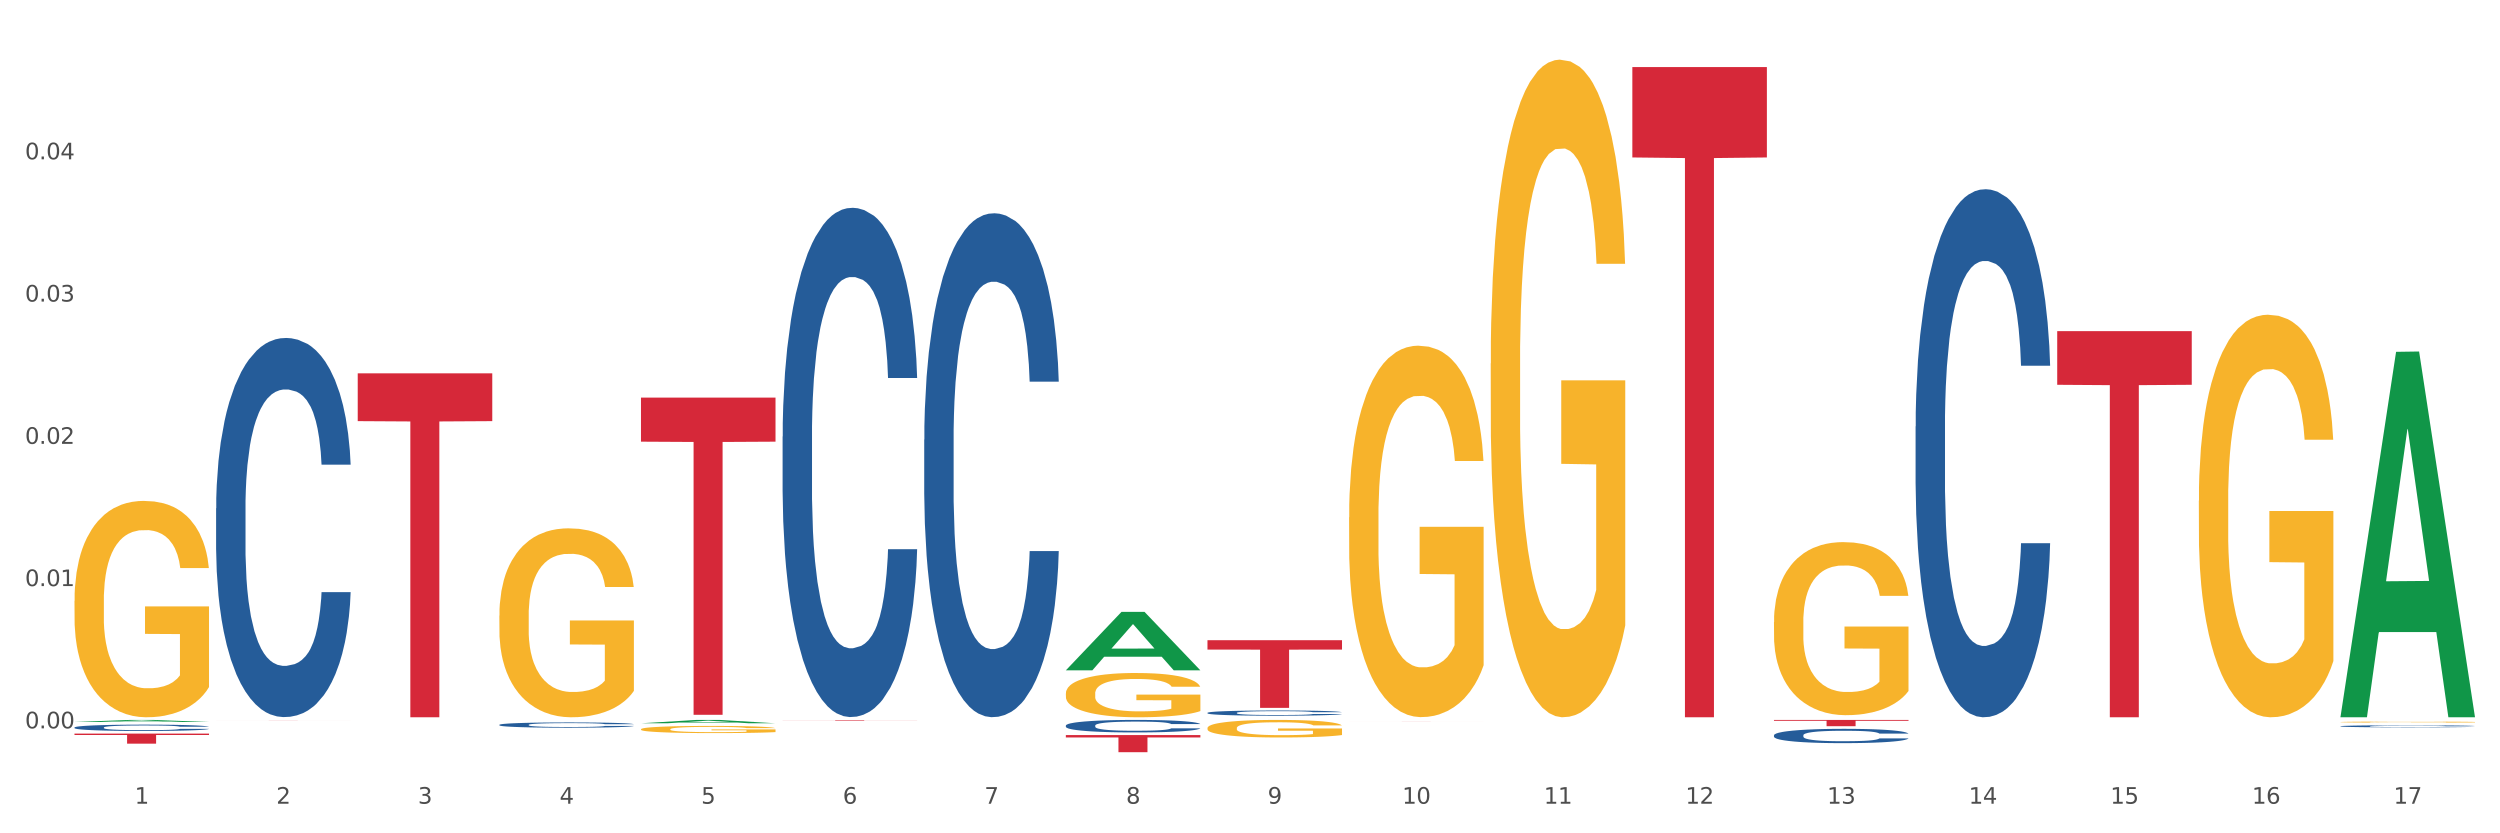 <?xml version="1.0" encoding="utf-8" standalone="no"?>
<!DOCTYPE svg PUBLIC "-//W3C//DTD SVG 1.1//EN"
  "http://www.w3.org/Graphics/SVG/1.1/DTD/svg11.dtd">
<svg xmlns:xlink="http://www.w3.org/1999/xlink" width="1080pt" height="360pt" viewBox="0 0 1080 360" xmlns="http://www.w3.org/2000/svg" version="1.1">
 <rect x="0" y="0" width="1080" height="360" fill="#333333" stroke="none"/>
 <defs>
  <style type="text/css">*{stroke-linejoin: round; stroke-linecap: butt}</style>
 </defs>
 <g id="figure_1">
  <g id="patch_1">
   <path d="M 0 360 
L 1080 360 
L 1080 0 
L 0 0 
z
" style="fill: #ffffff; stroke: #ffffff; stroke-linejoin: miter"/>
  </g>
  <g id="axes_1">
   <g id="matplotlib.axis_1">
    <g id="xtick_1">
     <g id="text_1">
      <!-- 1 -->
      <g style="fill: #4d4d4d" transform="translate(58.182 347.204) scale(0.096 -0.096)">
       <defs>
        <path id="DejaVuSans-31" d="M 794 531 
L 1825 531 
L 1825 4091 
L 703 3866 
L 703 4441 
L 1819 4666 
L 2450 4666 
L 2450 531 
L 3481 531 
L 3481 0 
L 794 0 
L 794 531 
z
" transform="scale(0.016)"/>
       </defs>
       <use xlink:href="#DejaVuSans-31"/>
      </g>
     </g>
    </g>
    <g id="xtick_2">
     <g id="text_2">
      <!-- 2 -->
      <g style="fill: #4d4d4d" transform="translate(119.364 347.204) scale(0.096 -0.096)">
       <defs>
        <path id="DejaVuSans-32" d="M 1228 531 
L 3431 531 
L 3431 0 
L 469 0 
L 469 531 
Q 828 903 1448 1529 
Q 2069 2156 2228 2338 
Q 2531 2678 2651 2914 
Q 2772 3150 2772 3378 
Q 2772 3750 2511 3984 
Q 2250 4219 1831 4219 
Q 1534 4219 1204 4116 
Q 875 4013 500 3803 
L 500 4441 
Q 881 4594 1212 4672 
Q 1544 4750 1819 4750 
Q 2544 4750 2975 4387 
Q 3406 4025 3406 3419 
Q 3406 3131 3298 2873 
Q 3191 2616 2906 2266 
Q 2828 2175 2409 1742 
Q 1991 1309 1228 531 
z
" transform="scale(0.016)"/>
       </defs>
       <use xlink:href="#DejaVuSans-32"/>
      </g>
     </g>
    </g>
    <g id="xtick_3">
     <g id="text_3">
      <!-- 3 -->
      <g style="fill: #4d4d4d" transform="translate(180.545 347.204) scale(0.096 -0.096)">
       <defs>
        <path id="DejaVuSans-33" d="M 2597 2516 
Q 3050 2419 3304 2112 
Q 3559 1806 3559 1356 
Q 3559 666 3084 287 
Q 2609 -91 1734 -91 
Q 1441 -91 1130 -33 
Q 819 25 488 141 
L 488 750 
Q 750 597 1062 519 
Q 1375 441 1716 441 
Q 2309 441 2620 675 
Q 2931 909 2931 1356 
Q 2931 1769 2642 2001 
Q 2353 2234 1838 2234 
L 1294 2234 
L 1294 2753 
L 1863 2753 
Q 2328 2753 2575 2939 
Q 2822 3125 2822 3475 
Q 2822 3834 2567 4026 
Q 2313 4219 1838 4219 
Q 1578 4219 1281 4162 
Q 984 4106 628 3988 
L 628 4550 
Q 988 4650 1302 4700 
Q 1616 4750 1894 4750 
Q 2613 4750 3031 4423 
Q 3450 4097 3450 3541 
Q 3450 3153 3228 2886 
Q 3006 2619 2597 2516 
z
" transform="scale(0.016)"/>
       </defs>
       <use xlink:href="#DejaVuSans-33"/>
      </g>
     </g>
    </g>
    <g id="xtick_4">
     <g id="text_4">
      <!-- 4 -->
      <g style="fill: #4d4d4d" transform="translate(241.726 347.204) scale(0.096 -0.096)">
       <defs>
        <path id="DejaVuSans-34" d="M 2419 4116 
L 825 1625 
L 2419 1625 
L 2419 4116 
z
M 2253 4666 
L 3047 4666 
L 3047 1625 
L 3713 1625 
L 3713 1100 
L 3047 1100 
L 3047 0 
L 2419 0 
L 2419 1100 
L 313 1100 
L 313 1709 
L 2253 4666 
z
" transform="scale(0.016)"/>
       </defs>
       <use xlink:href="#DejaVuSans-34"/>
      </g>
     </g>
    </g>
    <g id="xtick_5">
     <g id="text_5">
      <!-- 5 -->
      <g style="fill: #4d4d4d" transform="translate(302.908 347.204) scale(0.096 -0.096)">
       <defs>
        <path id="DejaVuSans-35" d="M 691 4666 
L 3169 4666 
L 3169 4134 
L 1269 4134 
L 1269 2991 
Q 1406 3038 1543 3061 
Q 1681 3084 1819 3084 
Q 2600 3084 3056 2656 
Q 3513 2228 3513 1497 
Q 3513 744 3044 326 
Q 2575 -91 1722 -91 
Q 1428 -91 1123 -41 
Q 819 9 494 109 
L 494 744 
Q 775 591 1075 516 
Q 1375 441 1709 441 
Q 2250 441 2565 725 
Q 2881 1009 2881 1497 
Q 2881 1984 2565 2268 
Q 2250 2553 1709 2553 
Q 1456 2553 1204 2497 
Q 953 2441 691 2322 
L 691 4666 
z
" transform="scale(0.016)"/>
       </defs>
       <use xlink:href="#DejaVuSans-35"/>
      </g>
     </g>
    </g>
    <g id="xtick_6">
     <g id="text_6">
      <!-- 6 -->
      <g style="fill: #4d4d4d" transform="translate(364.089 347.204) scale(0.096 -0.096)">
       <defs>
        <path id="DejaVuSans-36" d="M 2113 2584 
Q 1688 2584 1439 2293 
Q 1191 2003 1191 1497 
Q 1191 994 1439 701 
Q 1688 409 2113 409 
Q 2538 409 2786 701 
Q 3034 994 3034 1497 
Q 3034 2003 2786 2293 
Q 2538 2584 2113 2584 
z
M 3366 4563 
L 3366 3988 
Q 3128 4100 2886 4159 
Q 2644 4219 2406 4219 
Q 1781 4219 1451 3797 
Q 1122 3375 1075 2522 
Q 1259 2794 1537 2939 
Q 1816 3084 2150 3084 
Q 2853 3084 3261 2657 
Q 3669 2231 3669 1497 
Q 3669 778 3244 343 
Q 2819 -91 2113 -91 
Q 1303 -91 875 529 
Q 447 1150 447 2328 
Q 447 3434 972 4092 
Q 1497 4750 2381 4750 
Q 2619 4750 2861 4703 
Q 3103 4656 3366 4563 
z
" transform="scale(0.016)"/>
       </defs>
       <use xlink:href="#DejaVuSans-36"/>
      </g>
     </g>
    </g>
    <g id="xtick_7">
     <g id="text_7">
      <!-- 7 -->
      <g style="fill: #4d4d4d" transform="translate(425.271 347.204) scale(0.096 -0.096)">
       <defs>
        <path id="DejaVuSans-37" d="M 525 4666 
L 3525 4666 
L 3525 4397 
L 1831 0 
L 1172 0 
L 2766 4134 
L 525 4134 
L 525 4666 
z
" transform="scale(0.016)"/>
       </defs>
       <use xlink:href="#DejaVuSans-37"/>
      </g>
     </g>
    </g>
    <g id="xtick_8">
     <g id="text_8">
      <!-- 8 -->
      <g style="fill: #4d4d4d" transform="translate(486.452 347.204) scale(0.096 -0.096)">
       <defs>
        <path id="DejaVuSans-38" d="M 2034 2216 
Q 1584 2216 1326 1975 
Q 1069 1734 1069 1313 
Q 1069 891 1326 650 
Q 1584 409 2034 409 
Q 2484 409 2743 651 
Q 3003 894 3003 1313 
Q 3003 1734 2745 1975 
Q 2488 2216 2034 2216 
z
M 1403 2484 
Q 997 2584 770 2862 
Q 544 3141 544 3541 
Q 544 4100 942 4425 
Q 1341 4750 2034 4750 
Q 2731 4750 3128 4425 
Q 3525 4100 3525 3541 
Q 3525 3141 3298 2862 
Q 3072 2584 2669 2484 
Q 3125 2378 3379 2068 
Q 3634 1759 3634 1313 
Q 3634 634 3220 271 
Q 2806 -91 2034 -91 
Q 1263 -91 848 271 
Q 434 634 434 1313 
Q 434 1759 690 2068 
Q 947 2378 1403 2484 
z
M 1172 3481 
Q 1172 3119 1398 2916 
Q 1625 2713 2034 2713 
Q 2441 2713 2670 2916 
Q 2900 3119 2900 3481 
Q 2900 3844 2670 4047 
Q 2441 4250 2034 4250 
Q 1625 4250 1398 4047 
Q 1172 3844 1172 3481 
z
" transform="scale(0.016)"/>
       </defs>
       <use xlink:href="#DejaVuSans-38"/>
      </g>
     </g>
    </g>
    <g id="xtick_9">
     <g id="text_9">
      <!-- 9 -->
      <g style="fill: #4d4d4d" transform="translate(547.634 347.204) scale(0.096 -0.096)">
       <defs>
        <path id="DejaVuSans-39" d="M 703 97 
L 703 672 
Q 941 559 1184 500 
Q 1428 441 1663 441 
Q 2288 441 2617 861 
Q 2947 1281 2994 2138 
Q 2813 1869 2534 1725 
Q 2256 1581 1919 1581 
Q 1219 1581 811 2004 
Q 403 2428 403 3163 
Q 403 3881 828 4315 
Q 1253 4750 1959 4750 
Q 2769 4750 3195 4129 
Q 3622 3509 3622 2328 
Q 3622 1225 3098 567 
Q 2575 -91 1691 -91 
Q 1453 -91 1209 -44 
Q 966 3 703 97 
z
M 1959 2075 
Q 2384 2075 2632 2365 
Q 2881 2656 2881 3163 
Q 2881 3666 2632 3958 
Q 2384 4250 1959 4250 
Q 1534 4250 1286 3958 
Q 1038 3666 1038 3163 
Q 1038 2656 1286 2365 
Q 1534 2075 1959 2075 
z
" transform="scale(0.016)"/>
       </defs>
       <use xlink:href="#DejaVuSans-39"/>
      </g>
     </g>
    </g>
    <g id="xtick_10">
     <g id="text_10">
      <!-- 10 -->
      <g style="fill: #4d4d4d" transform="translate(605.761 347.204) scale(0.096 -0.096)">
       <defs>
        <path id="DejaVuSans-30" d="M 2034 4250 
Q 1547 4250 1301 3770 
Q 1056 3291 1056 2328 
Q 1056 1369 1301 889 
Q 1547 409 2034 409 
Q 2525 409 2770 889 
Q 3016 1369 3016 2328 
Q 3016 3291 2770 3770 
Q 2525 4250 2034 4250 
z
M 2034 4750 
Q 2819 4750 3233 4129 
Q 3647 3509 3647 2328 
Q 3647 1150 3233 529 
Q 2819 -91 2034 -91 
Q 1250 -91 836 529 
Q 422 1150 422 2328 
Q 422 3509 836 4129 
Q 1250 4750 2034 4750 
z
" transform="scale(0.016)"/>
       </defs>
       <use xlink:href="#DejaVuSans-31"/>
       <use xlink:href="#DejaVuSans-30" transform="translate(63.623 0)"/>
      </g>
     </g>
    </g>
    <g id="xtick_11">
     <g id="text_11">
      <!-- 11 -->
      <g style="fill: #4d4d4d" transform="translate(666.942 347.204) scale(0.096 -0.096)">
       <use xlink:href="#DejaVuSans-31"/>
       <use xlink:href="#DejaVuSans-31" transform="translate(63.623 0)"/>
      </g>
     </g>
    </g>
    <g id="xtick_12">
     <g id="text_12">
      <!-- 12 -->
      <g style="fill: #4d4d4d" transform="translate(728.124 347.204) scale(0.096 -0.096)">
       <use xlink:href="#DejaVuSans-31"/>
       <use xlink:href="#DejaVuSans-32" transform="translate(63.623 0)"/>
      </g>
     </g>
    </g>
    <g id="xtick_13">
     <g id="text_13">
      <!-- 13 -->
      <g style="fill: #4d4d4d" transform="translate(789.305 347.204) scale(0.096 -0.096)">
       <use xlink:href="#DejaVuSans-31"/>
       <use xlink:href="#DejaVuSans-33" transform="translate(63.623 0)"/>
      </g>
     </g>
    </g>
    <g id="xtick_14">
     <g id="text_14">
      <!-- 14 -->
      <g style="fill: #4d4d4d" transform="translate(850.487 347.204) scale(0.096 -0.096)">
       <use xlink:href="#DejaVuSans-31"/>
       <use xlink:href="#DejaVuSans-34" transform="translate(63.623 0)"/>
      </g>
     </g>
    </g>
    <g id="xtick_15">
     <g id="text_15">
      <!-- 15 -->
      <g style="fill: #4d4d4d" transform="translate(911.668 347.204) scale(0.096 -0.096)">
       <use xlink:href="#DejaVuSans-31"/>
       <use xlink:href="#DejaVuSans-35" transform="translate(63.623 0)"/>
      </g>
     </g>
    </g>
    <g id="xtick_16">
     <g id="text_16">
      <!-- 16 -->
      <g style="fill: #4d4d4d" transform="translate(972.849 347.204) scale(0.096 -0.096)">
       <use xlink:href="#DejaVuSans-31"/>
       <use xlink:href="#DejaVuSans-36" transform="translate(63.623 0)"/>
      </g>
     </g>
    </g>
    <g id="xtick_17">
     <g id="text_17">
      <!-- 17 -->
      <g style="fill: #4d4d4d" transform="translate(1034.031 347.204) scale(0.096 -0.096)">
       <use xlink:href="#DejaVuSans-31"/>
       <use xlink:href="#DejaVuSans-37" transform="translate(63.623 0)"/>
      </g>
     </g>
    </g>
    <g id="xtick_18"/>
    <g id="xtick_19"/>
    <g id="xtick_20"/>
    <g id="xtick_21"/>
    <g id="xtick_22"/>
    <g id="xtick_23"/>
    <g id="xtick_24"/>
    <g id="xtick_25"/>
    <g id="xtick_26"/>
    <g id="xtick_27"/>
    <g id="xtick_28"/>
    <g id="xtick_29"/>
    <g id="xtick_30"/>
    <g id="xtick_31"/>
    <g id="xtick_32"/>
    <g id="xtick_33"/>
   </g>
   <g id="matplotlib.axis_2">
    <g id="ytick_1">
     <g id="text_18">
      <!-- 0.00 -->
      <g style="fill: #4d4d4d" transform="translate(10.8 314.651) scale(0.096 -0.096)">
       <defs>
        <path id="DejaVuSans-2e" d="M 684 794 
L 1344 794 
L 1344 0 
L 684 0 
L 684 794 
z
" transform="scale(0.016)"/>
       </defs>
       <use xlink:href="#DejaVuSans-30"/>
       <use xlink:href="#DejaVuSans-2e" transform="translate(63.623 0)"/>
       <use xlink:href="#DejaVuSans-30" transform="translate(95.41 0)"/>
       <use xlink:href="#DejaVuSans-30" transform="translate(159.033 0)"/>
      </g>
     </g>
    </g>
    <g id="ytick_2">
     <g id="text_19">
      <!-- 0.01 -->
      <g style="fill: #4d4d4d" transform="translate(10.8 253.195) scale(0.096 -0.096)">
       <use xlink:href="#DejaVuSans-30"/>
       <use xlink:href="#DejaVuSans-2e" transform="translate(63.623 0)"/>
       <use xlink:href="#DejaVuSans-30" transform="translate(95.41 0)"/>
       <use xlink:href="#DejaVuSans-31" transform="translate(159.033 0)"/>
      </g>
     </g>
    </g>
    <g id="ytick_3">
     <g id="text_20">
      <!-- 0.02 -->
      <g style="fill: #4d4d4d" transform="translate(10.8 191.739) scale(0.096 -0.096)">
       <use xlink:href="#DejaVuSans-30"/>
       <use xlink:href="#DejaVuSans-2e" transform="translate(63.623 0)"/>
       <use xlink:href="#DejaVuSans-30" transform="translate(95.41 0)"/>
       <use xlink:href="#DejaVuSans-32" transform="translate(159.033 0)"/>
      </g>
     </g>
    </g>
    <g id="ytick_4">
     <g id="text_21">
      <!-- 0.03 -->
      <g style="fill: #4d4d4d" transform="translate(10.8 130.282) scale(0.096 -0.096)">
       <use xlink:href="#DejaVuSans-30"/>
       <use xlink:href="#DejaVuSans-2e" transform="translate(63.623 0)"/>
       <use xlink:href="#DejaVuSans-30" transform="translate(95.41 0)"/>
       <use xlink:href="#DejaVuSans-33" transform="translate(159.033 0)"/>
      </g>
     </g>
    </g>
    <g id="ytick_5">
     <g id="text_22">
      <!-- 0.04 -->
      <g style="fill: #4d4d4d" transform="translate(10.8 68.826) scale(0.096 -0.096)">
       <use xlink:href="#DejaVuSans-30"/>
       <use xlink:href="#DejaVuSans-2e" transform="translate(63.623 0)"/>
       <use xlink:href="#DejaVuSans-30" transform="translate(95.41 0)"/>
       <use xlink:href="#DejaVuSans-34" transform="translate(159.033 0)"/>
      </g>
     </g>
    </g>
    <g id="ytick_6"/>
    <g id="ytick_7"/>
    <g id="ytick_8"/>
    <g id="ytick_9"/>
    <g id="ytick_10"/>
   </g>
   <g id="PolyCollection_1">
    <path d="M 32.175 311.896 
L 32.235 311.895 
L 56.203 311.005 
L 66.15 311.004 
L 90.297 311.897 
L 78.793 311.897 
L 73.58 311.689 
L 48.833 311.689 
L 48.653 311.693 
L 43.62 311.897 
L 32.175 311.897 
L 32.175 311.896 
L 51.949 311.565 
L 70.464 311.564 
L 61.296 311.194 
L 61.176 311.193 
L 61.056 311.195 
L 51.889 311.564 
L 51.949 311.565 
L 32.175 311.896 
z
" clip-path="url(#p999f0df101)" style="fill: #109648"/>
    <path d="M 399.263 189.944 
L 399.332 189.745 
L 399.332 184.178 
L 399.538 176.624 
L 400.294 162.707 
L 401.256 152.17 
L 402.905 139.844 
L 403.798 134.675 
L 404.966 128.91 
L 407.37 119.566 
L 410.118 111.613 
L 412.042 107.239 
L 413.485 104.456 
L 416.714 99.486 
L 418.569 97.299 
L 420.493 95.51 
L 422.141 94.317 
L 424.89 92.925 
L 427.088 92.329 
L 429.63 92.13 
L 431.76 92.329 
L 434.577 93.124 
L 438.699 95.51 
L 440.279 96.901 
L 442.409 99.287 
L 444.607 102.468 
L 446.393 105.649 
L 448.455 110.222 
L 450.584 116.186 
L 452.645 123.741 
L 454.088 130.699 
L 455.256 138.055 
L 456.287 147.001 
L 457.042 156.743 
L 457.386 164.894 
L 444.813 164.894 
L 444.47 157.538 
L 443.783 149.586 
L 443.096 144.218 
L 442.34 139.844 
L 441.172 134.874 
L 440.142 131.693 
L 438.424 127.916 
L 436.844 125.53 
L 435.538 124.138 
L 433.958 122.945 
L 430.592 121.752 
L 428.187 121.752 
L 426.676 122.15 
L 424.821 123.144 
L 423.241 124.536 
L 421.386 126.921 
L 419.943 129.506 
L 418.5 132.886 
L 417.676 135.271 
L 416.439 139.645 
L 415.615 143.224 
L 414.515 149.387 
L 413.897 153.761 
L 412.798 165.093 
L 412.317 173.443 
L 412.111 179.208 
L 411.973 185.57 
L 411.973 216.584 
L 412.386 230.501 
L 412.729 236.465 
L 413.279 243.225 
L 414.309 251.972 
L 415.821 260.521 
L 417.401 266.684 
L 418.706 270.462 
L 419.943 273.245 
L 421.18 275.432 
L 422.691 277.42 
L 423.928 278.613 
L 425.783 279.806 
L 427.981 280.402 
L 429.699 280.402 
L 433.203 279.408 
L 434.783 278.414 
L 436.294 277.022 
L 437.943 274.835 
L 439.248 272.45 
L 440.004 270.66 
L 441.241 266.883 
L 442.203 262.907 
L 443.027 258.334 
L 443.577 254.358 
L 444.195 248.394 
L 444.676 241.634 
L 444.813 238.056 
L 457.386 238.056 
L 457.111 245.213 
L 456.63 252.171 
L 455.668 261.515 
L 454.913 266.883 
L 453.745 273.444 
L 452.508 279.01 
L 450.79 285.173 
L 449.21 289.746 
L 447.561 293.722 
L 445.775 297.301 
L 442.546 302.271 
L 441.378 303.663 
L 438.905 306.048 
L 436.981 307.44 
L 434.164 308.832 
L 431.279 309.627 
L 428.256 309.826 
L 425.577 309.428 
L 422.622 308.235 
L 420.767 307.042 
L 418.706 305.253 
L 416.302 302.47 
L 414.035 299.09 
L 411.905 295.114 
L 409.912 290.541 
L 408.057 285.372 
L 405.653 276.824 
L 403.867 268.474 
L 402.561 260.72 
L 401.668 254.159 
L 400.775 245.809 
L 400.294 240.044 
L 399.538 226.127 
L 399.263 213.205 
L 399.263 189.944 
z
" clip-path="url(#p999f0df101)" style="fill: #255c99"/>
    <path d="M 338.082 188.623 
L 338.151 188.422 
L 338.151 182.797 
L 338.357 175.162 
L 339.113 161.098 
L 340.074 150.449 
L 341.723 137.992 
L 342.616 132.768 
L 343.784 126.942 
L 346.189 117.499 
L 348.937 109.462 
L 350.861 105.042 
L 352.304 102.229 
L 355.533 97.206 
L 357.387 94.996 
L 359.311 93.188 
L 360.96 91.982 
L 363.708 90.576 
L 365.907 89.973 
L 368.449 89.772 
L 370.578 89.973 
L 373.395 90.777 
L 377.517 93.188 
L 379.097 94.594 
L 381.227 97.005 
L 383.426 100.22 
L 385.212 103.434 
L 387.273 108.056 
L 389.403 114.083 
L 391.464 121.718 
L 392.907 128.75 
L 394.075 136.184 
L 395.105 145.225 
L 395.861 155.07 
L 396.204 163.308 
L 383.632 163.308 
L 383.288 155.874 
L 382.601 147.837 
L 381.914 142.412 
L 381.159 137.992 
L 379.991 132.969 
L 378.96 129.755 
L 377.243 125.937 
L 375.662 123.526 
L 374.357 122.12 
L 372.777 120.914 
L 369.41 119.709 
L 367.006 119.709 
L 365.494 120.111 
L 363.639 121.115 
L 362.059 122.522 
L 360.204 124.933 
L 358.762 127.544 
L 357.319 130.96 
L 356.494 133.371 
L 355.258 137.791 
L 354.433 141.408 
L 353.334 147.636 
L 352.716 152.056 
L 351.616 163.509 
L 351.136 171.947 
L 350.929 177.774 
L 350.792 184.203 
L 350.792 215.546 
L 351.204 229.61 
L 351.548 235.638 
L 352.097 242.469 
L 353.128 251.309 
L 354.639 259.949 
L 356.22 266.177 
L 357.525 269.994 
L 358.762 272.807 
L 359.998 275.017 
L 361.51 277.026 
L 362.746 278.232 
L 364.601 279.437 
L 366.8 280.04 
L 368.517 280.04 
L 372.021 279.036 
L 373.601 278.031 
L 375.113 276.625 
L 376.762 274.415 
L 378.067 272.004 
L 378.823 270.195 
L 380.059 266.378 
L 381.021 262.36 
L 381.846 257.738 
L 382.395 253.72 
L 383.014 247.693 
L 383.494 240.861 
L 383.632 237.245 
L 396.204 237.245 
L 395.93 244.478 
L 395.449 251.51 
L 394.487 260.953 
L 393.731 266.378 
L 392.563 273.008 
L 391.327 278.634 
L 389.609 284.862 
L 388.029 289.483 
L 386.38 293.502 
L 384.594 297.118 
L 381.365 302.141 
L 380.197 303.547 
L 377.723 305.958 
L 375.8 307.365 
L 372.983 308.771 
L 370.097 309.575 
L 367.075 309.776 
L 364.395 309.374 
L 361.441 308.169 
L 359.586 306.963 
L 357.525 305.155 
L 355.12 302.342 
L 352.853 298.926 
L 350.723 294.908 
L 348.731 290.287 
L 346.876 285.063 
L 344.471 276.424 
L 342.685 267.985 
L 341.38 260.149 
L 340.487 253.519 
L 339.594 245.081 
L 339.113 239.254 
L 338.357 225.19 
L 338.082 212.13 
L 338.082 188.623 
z
" clip-path="url(#p999f0df101)" style="fill: #255c99"/>
    <path d="M 215.719 313.113 
L 215.788 313.111 
L 215.788 313.053 
L 215.994 312.974 
L 216.75 312.828 
L 217.712 312.718 
L 219.36 312.589 
L 220.254 312.535 
L 221.422 312.474 
L 223.826 312.376 
L 226.574 312.293 
L 228.498 312.247 
L 229.941 312.218 
L 233.17 312.166 
L 235.025 312.143 
L 236.948 312.125 
L 238.597 312.112 
L 241.345 312.097 
L 243.544 312.091 
L 246.086 312.089 
L 248.216 312.091 
L 251.032 312.1 
L 255.155 312.125 
L 256.735 312.139 
L 258.864 312.164 
L 261.063 312.197 
L 262.849 312.231 
L 264.91 312.279 
L 267.04 312.341 
L 269.101 312.42 
L 270.544 312.493 
L 271.712 312.57 
L 272.742 312.664 
L 273.498 312.766 
L 273.842 312.851 
L 261.269 312.851 
L 260.926 312.774 
L 260.238 312.691 
L 259.551 312.634 
L 258.796 312.589 
L 257.628 312.537 
L 256.597 312.503 
L 254.88 312.464 
L 253.3 312.439 
L 251.994 312.424 
L 250.414 312.412 
L 247.048 312.399 
L 244.643 312.399 
L 243.132 312.403 
L 241.277 312.414 
L 239.696 312.428 
L 237.841 312.453 
L 236.399 312.48 
L 234.956 312.516 
L 234.132 312.541 
L 232.895 312.587 
L 232.07 312.624 
L 230.971 312.689 
L 230.353 312.734 
L 229.254 312.853 
L 228.773 312.94 
L 228.567 313.001 
L 228.429 313.067 
L 228.429 313.392 
L 228.841 313.538 
L 229.185 313.6 
L 229.735 313.671 
L 230.765 313.762 
L 232.277 313.852 
L 233.857 313.916 
L 235.162 313.956 
L 236.399 313.985 
L 237.635 314.008 
L 239.147 314.029 
L 240.383 314.041 
L 242.238 314.054 
L 244.437 314.06 
L 246.154 314.06 
L 249.658 314.05 
L 251.238 314.039 
L 252.75 314.025 
L 254.399 314.002 
L 255.704 313.977 
L 256.46 313.958 
L 257.696 313.918 
L 258.658 313.877 
L 259.483 313.829 
L 260.032 313.787 
L 260.651 313.725 
L 261.132 313.654 
L 261.269 313.617 
L 273.842 313.617 
L 273.567 313.692 
L 273.086 313.764 
L 272.124 313.862 
L 271.368 313.918 
L 270.2 313.987 
L 268.964 314.045 
L 267.246 314.11 
L 265.666 314.158 
L 264.017 314.199 
L 262.231 314.237 
L 259.002 314.289 
L 257.834 314.303 
L 255.361 314.328 
L 253.437 314.343 
L 250.62 314.358 
L 247.735 314.366 
L 244.712 314.368 
L 242.032 314.364 
L 239.078 314.351 
L 237.223 314.339 
L 235.162 314.32 
L 232.757 314.291 
L 230.49 314.256 
L 228.361 314.214 
L 226.368 314.166 
L 224.513 314.112 
L 222.109 314.023 
L 220.322 313.935 
L 219.017 313.854 
L 218.124 313.785 
L 217.231 313.698 
L 216.75 313.638 
L 215.994 313.492 
L 215.719 313.357 
L 215.719 313.113 
z
" clip-path="url(#p999f0df101)" style="fill: #255c99"/>
    <path d="M 215.719 265.956 
L 215.788 265.882 
L 215.788 263.198 
L 215.925 260.887 
L 216.611 255.296 
L 217.641 250.675 
L 218.395 248.215 
L 219.15 246.202 
L 220.042 244.189 
L 221.14 242.102 
L 223.13 239.046 
L 224.366 237.48 
L 225.875 235.84 
L 228.62 233.455 
L 230.61 232.113 
L 232.669 230.995 
L 236.031 229.653 
L 238.227 229.057 
L 240.56 228.609 
L 243.374 228.311 
L 245.501 228.237 
L 250.167 228.46 
L 254.147 229.131 
L 256.069 229.653 
L 258.539 230.548 
L 259.843 231.144 
L 261.97 232.337 
L 264.166 233.902 
L 265.676 235.244 
L 267.94 237.778 
L 269.656 240.313 
L 271.234 243.444 
L 272.057 245.606 
L 272.675 247.618 
L 273.224 249.929 
L 273.773 253.582 
L 261.421 253.582 
L 260.941 250.973 
L 260.186 248.513 
L 259.088 246.127 
L 258.127 244.637 
L 256.48 242.773 
L 254.971 241.58 
L 253.392 240.686 
L 251.471 239.94 
L 249.961 239.567 
L 247.834 239.269 
L 243.648 239.344 
L 240.835 239.94 
L 238.913 240.686 
L 237.678 241.357 
L 236.58 242.102 
L 235.345 243.146 
L 233.904 244.711 
L 232.875 246.127 
L 231.845 247.916 
L 231.022 249.706 
L 230.267 251.793 
L 229.649 254.029 
L 229.169 256.34 
L 228.757 259.173 
L 228.414 263.869 
L 228.414 274.082 
L 228.551 276.393 
L 228.895 279.449 
L 229.306 281.76 
L 229.993 284.518 
L 230.61 286.382 
L 231.777 289.065 
L 233.08 291.302 
L 234.11 292.718 
L 235.139 293.911 
L 236.923 295.551 
L 238.913 296.892 
L 240.629 297.712 
L 242.962 298.458 
L 244.54 298.756 
L 245.913 298.905 
L 249.275 298.905 
L 251.677 298.681 
L 254.353 298.16 
L 256.412 297.489 
L 258.127 296.669 
L 260.049 295.327 
L 261.284 294.06 
L 261.284 278.48 
L 246.187 278.405 
L 246.187 268.044 
L 273.842 268.044 
L 273.842 298.458 
L 272.675 300.023 
L 271.371 301.44 
L 269.999 302.707 
L 267.94 304.272 
L 265.47 305.763 
L 263.274 306.807 
L 260.941 307.701 
L 258.196 308.521 
L 254.628 309.267 
L 252.432 309.565 
L 249.687 309.789 
L 246.462 309.863 
L 243.648 309.714 
L 240.903 309.341 
L 238.021 308.67 
L 235.208 307.701 
L 233.08 306.732 
L 230.953 305.54 
L 228.689 303.974 
L 226.905 302.483 
L 225.532 301.141 
L 224.022 299.427 
L 222.376 297.191 
L 221.14 295.178 
L 220.042 293.091 
L 218.876 290.407 
L 218.052 288.096 
L 217.229 285.189 
L 216.749 283.027 
L 216.2 279.673 
L 215.788 274.976 
L 215.719 265.956 
z
" clip-path="url(#p999f0df101)" style="fill: #f7b32b"/>
    <path d="M 276.901 315.032 
L 276.969 315.03 
L 276.969 314.928 
L 277.107 314.84 
L 277.793 314.628 
L 278.822 314.452 
L 279.577 314.359 
L 280.332 314.282 
L 281.224 314.206 
L 282.322 314.127 
L 284.312 314.011 
L 285.547 313.951 
L 287.057 313.889 
L 289.801 313.799 
L 291.792 313.748 
L 293.85 313.705 
L 297.213 313.654 
L 299.408 313.632 
L 301.742 313.615 
L 304.555 313.603 
L 306.682 313.601 
L 311.349 313.609 
L 315.329 313.634 
L 317.25 313.654 
L 319.72 313.688 
L 321.024 313.711 
L 323.152 313.756 
L 325.347 313.816 
L 326.857 313.867 
L 329.122 313.963 
L 330.837 314.059 
L 332.415 314.178 
L 333.239 314.26 
L 333.856 314.336 
L 334.405 314.424 
L 334.954 314.563 
L 322.603 314.563 
L 322.122 314.464 
L 321.367 314.37 
L 320.269 314.28 
L 319.309 314.223 
L 317.662 314.152 
L 316.152 314.107 
L 314.574 314.073 
L 312.652 314.045 
L 311.143 314.031 
L 309.015 314.019 
L 304.83 314.022 
L 302.016 314.045 
L 300.095 314.073 
L 298.86 314.099 
L 297.762 314.127 
L 296.526 314.166 
L 295.085 314.226 
L 294.056 314.28 
L 293.027 314.348 
L 292.203 314.415 
L 291.448 314.495 
L 290.831 314.58 
L 290.35 314.667 
L 289.939 314.775 
L 289.596 314.953 
L 289.596 315.341 
L 289.733 315.429 
L 290.076 315.545 
L 290.488 315.632 
L 291.174 315.737 
L 291.792 315.808 
L 292.958 315.91 
L 294.262 315.995 
L 295.291 316.048 
L 296.321 316.094 
L 298.105 316.156 
L 300.095 316.207 
L 301.81 316.238 
L 304.143 316.266 
L 305.722 316.278 
L 307.094 316.283 
L 310.457 316.283 
L 312.858 316.275 
L 315.535 316.255 
L 317.593 316.229 
L 319.309 316.198 
L 321.23 316.147 
L 322.465 316.099 
L 322.465 315.508 
L 307.369 315.505 
L 307.369 315.112 
L 335.023 315.112 
L 335.023 316.266 
L 333.856 316.326 
L 332.553 316.379 
L 331.18 316.428 
L 329.122 316.487 
L 326.651 316.544 
L 324.455 316.583 
L 322.122 316.617 
L 319.377 316.648 
L 315.809 316.677 
L 313.613 316.688 
L 310.868 316.696 
L 307.643 316.699 
L 304.83 316.694 
L 302.085 316.679 
L 299.203 316.654 
L 296.389 316.617 
L 294.262 316.58 
L 292.135 316.535 
L 289.87 316.476 
L 288.086 316.419 
L 286.714 316.368 
L 285.204 316.303 
L 283.557 316.218 
L 282.322 316.142 
L 281.224 316.062 
L 280.057 315.961 
L 279.234 315.873 
L 278.41 315.762 
L 277.93 315.68 
L 277.381 315.553 
L 276.969 315.375 
L 276.901 315.032 
z
" clip-path="url(#p999f0df101)" style="fill: #f7b32b"/>
    <path d="M 460.445 299.574 
L 460.514 299.557 
L 460.514 298.928 
L 460.651 298.387 
L 461.337 297.076 
L 462.366 295.993 
L 463.121 295.417 
L 463.876 294.945 
L 464.768 294.474 
L 465.866 293.985 
L 467.856 293.268 
L 469.091 292.902 
L 470.601 292.517 
L 473.346 291.958 
L 475.336 291.644 
L 477.394 291.382 
L 480.757 291.067 
L 482.953 290.928 
L 485.286 290.823 
L 488.099 290.753 
L 490.227 290.736 
L 494.893 290.788 
L 498.873 290.945 
L 500.794 291.067 
L 503.265 291.277 
L 504.568 291.417 
L 506.696 291.696 
L 508.892 292.063 
L 510.401 292.378 
L 512.666 292.971 
L 514.381 293.565 
L 515.96 294.299 
L 516.783 294.806 
L 517.401 295.277 
L 517.95 295.819 
L 518.499 296.675 
L 506.147 296.675 
L 505.666 296.063 
L 504.912 295.487 
L 503.814 294.928 
L 502.853 294.579 
L 501.206 294.142 
L 499.696 293.862 
L 498.118 293.653 
L 496.197 293.478 
L 494.687 293.391 
L 492.56 293.321 
L 488.374 293.338 
L 485.56 293.478 
L 483.639 293.653 
L 482.404 293.81 
L 481.306 293.985 
L 480.071 294.229 
L 478.63 294.596 
L 477.6 294.928 
L 476.571 295.347 
L 475.747 295.766 
L 474.993 296.255 
L 474.375 296.779 
L 473.895 297.321 
L 473.483 297.985 
L 473.14 299.085 
L 473.14 301.478 
L 473.277 302.02 
L 473.62 302.736 
L 474.032 303.278 
L 474.718 303.924 
L 475.336 304.361 
L 476.502 304.99 
L 477.806 305.514 
L 478.835 305.845 
L 479.865 306.125 
L 481.649 306.509 
L 483.639 306.824 
L 485.354 307.016 
L 487.688 307.191 
L 489.266 307.26 
L 490.638 307.295 
L 494.001 307.295 
L 496.403 307.243 
L 499.079 307.121 
L 501.137 306.963 
L 502.853 306.771 
L 504.774 306.457 
L 506.01 306.16 
L 506.01 302.509 
L 490.913 302.492 
L 490.913 300.064 
L 518.567 300.064 
L 518.567 307.191 
L 517.401 307.557 
L 516.097 307.889 
L 514.724 308.186 
L 512.666 308.553 
L 510.195 308.902 
L 508 309.147 
L 505.666 309.357 
L 502.922 309.549 
L 499.353 309.723 
L 497.157 309.793 
L 494.413 309.846 
L 491.187 309.863 
L 488.374 309.828 
L 485.629 309.741 
L 482.747 309.584 
L 479.933 309.357 
L 477.806 309.129 
L 475.679 308.85 
L 473.414 308.483 
L 471.63 308.134 
L 470.258 307.819 
L 468.748 307.418 
L 467.101 306.894 
L 465.866 306.422 
L 464.768 305.933 
L 463.601 305.304 
L 462.778 304.762 
L 461.955 304.081 
L 461.474 303.575 
L 460.925 302.789 
L 460.514 301.688 
L 460.445 299.574 
z
" clip-path="url(#p999f0df101)" style="fill: #f7b32b"/>
    <path d="M 521.626 314.514 
L 521.695 314.507 
L 521.695 314.257 
L 521.832 314.042 
L 522.518 313.522 
L 523.548 313.092 
L 524.303 312.863 
L 525.057 312.676 
L 525.949 312.488 
L 527.047 312.294 
L 529.037 312.01 
L 530.273 311.864 
L 531.782 311.712 
L 534.527 311.49 
L 536.517 311.365 
L 538.576 311.261 
L 541.938 311.136 
L 544.134 311.08 
L 546.467 311.039 
L 549.281 311.011 
L 551.408 311.004 
L 556.074 311.025 
L 560.054 311.087 
L 561.976 311.136 
L 564.446 311.219 
L 565.75 311.275 
L 567.877 311.386 
L 570.073 311.531 
L 571.583 311.656 
L 573.847 311.892 
L 575.563 312.128 
L 577.141 312.419 
L 577.965 312.62 
L 578.582 312.807 
L 579.131 313.023 
L 579.68 313.362 
L 567.328 313.362 
L 566.848 313.12 
L 566.093 312.891 
L 564.995 312.669 
L 564.034 312.53 
L 562.387 312.357 
L 560.878 312.246 
L 559.299 312.162 
L 557.378 312.093 
L 555.868 312.058 
L 553.741 312.031 
L 549.555 312.038 
L 546.742 312.093 
L 544.82 312.162 
L 543.585 312.225 
L 542.487 312.294 
L 541.252 312.391 
L 539.811 312.537 
L 538.782 312.669 
L 537.752 312.835 
L 536.929 313.002 
L 536.174 313.196 
L 535.556 313.404 
L 535.076 313.619 
L 534.664 313.883 
L 534.321 314.32 
L 534.321 315.27 
L 534.459 315.485 
L 534.802 315.769 
L 535.213 315.984 
L 535.9 316.241 
L 536.517 316.414 
L 537.684 316.664 
L 538.988 316.872 
L 540.017 317.004 
L 541.046 317.115 
L 542.83 317.267 
L 544.82 317.392 
L 546.536 317.469 
L 548.869 317.538 
L 550.447 317.566 
L 551.82 317.579 
L 555.182 317.579 
L 557.584 317.559 
L 560.26 317.51 
L 562.319 317.448 
L 564.034 317.371 
L 565.956 317.247 
L 567.191 317.129 
L 567.191 315.679 
L 552.094 315.672 
L 552.094 314.708 
L 579.749 314.708 
L 579.749 317.538 
L 578.582 317.684 
L 577.278 317.815 
L 575.906 317.933 
L 573.847 318.079 
L 571.377 318.218 
L 569.181 318.315 
L 566.848 318.398 
L 564.103 318.474 
L 560.535 318.544 
L 558.339 318.571 
L 555.594 318.592 
L 552.369 318.599 
L 549.555 318.585 
L 546.81 318.551 
L 543.928 318.488 
L 541.115 318.398 
L 538.988 318.308 
L 536.86 318.197 
L 534.596 318.051 
L 532.812 317.912 
L 531.439 317.788 
L 529.93 317.628 
L 528.283 317.42 
L 527.047 317.233 
L 525.949 317.038 
L 524.783 316.789 
L 523.959 316.574 
L 523.136 316.303 
L 522.656 316.102 
L 522.107 315.79 
L 521.695 315.353 
L 521.626 314.514 
z
" clip-path="url(#p999f0df101)" style="fill: #f7b32b"/>
    <path d="M 582.808 223.482 
L 582.876 223.336 
L 582.876 218.06 
L 583.014 213.517 
L 583.7 202.526 
L 584.729 193.44 
L 585.484 188.604 
L 586.239 184.647 
L 587.131 180.69 
L 588.229 176.587 
L 590.219 170.578 
L 591.454 167.501 
L 592.964 164.277 
L 595.709 159.587 
L 597.699 156.949 
L 599.757 154.751 
L 603.12 152.113 
L 605.316 150.941 
L 607.649 150.062 
L 610.462 149.476 
L 612.589 149.329 
L 617.256 149.769 
L 621.236 151.088 
L 623.157 152.113 
L 625.628 153.872 
L 626.931 155.044 
L 629.059 157.389 
L 631.254 160.467 
L 632.764 163.105 
L 635.029 168.087 
L 636.744 173.07 
L 638.322 179.225 
L 639.146 183.475 
L 639.764 187.431 
L 640.312 191.974 
L 640.861 199.155 
L 628.51 199.155 
L 628.029 194.026 
L 627.274 189.19 
L 626.176 184.501 
L 625.216 181.57 
L 623.569 177.906 
L 622.059 175.561 
L 620.481 173.803 
L 618.56 172.337 
L 617.05 171.604 
L 614.923 171.018 
L 610.737 171.165 
L 607.923 172.337 
L 606.002 173.803 
L 604.767 175.121 
L 603.669 176.587 
L 602.433 178.639 
L 600.992 181.716 
L 599.963 184.501 
L 598.934 188.018 
L 598.11 191.535 
L 597.355 195.638 
L 596.738 200.035 
L 596.258 204.578 
L 595.846 210.146 
L 595.503 219.379 
L 595.503 239.456 
L 595.64 243.999 
L 595.983 250.007 
L 596.395 254.55 
L 597.081 259.973 
L 597.699 263.636 
L 598.865 268.912 
L 600.169 273.309 
L 601.198 276.093 
L 602.228 278.438 
L 604.012 281.662 
L 606.002 284.3 
L 607.717 285.912 
L 610.05 287.377 
L 611.629 287.963 
L 613.001 288.257 
L 616.364 288.257 
L 618.765 287.817 
L 621.442 286.791 
L 623.5 285.472 
L 625.216 283.86 
L 627.137 281.222 
L 628.372 278.731 
L 628.372 248.102 
L 613.276 247.956 
L 613.276 227.586 
L 640.93 227.586 
L 640.93 287.377 
L 639.764 290.455 
L 638.46 293.239 
L 637.087 295.73 
L 635.029 298.808 
L 632.558 301.739 
L 630.362 303.791 
L 628.029 305.549 
L 625.284 307.161 
L 621.716 308.627 
L 619.52 309.213 
L 616.775 309.653 
L 613.55 309.799 
L 610.737 309.506 
L 607.992 308.773 
L 605.11 307.454 
L 602.296 305.549 
L 600.169 303.644 
L 598.042 301.299 
L 595.777 298.222 
L 593.993 295.291 
L 592.621 292.653 
L 591.111 289.282 
L 589.464 284.886 
L 588.229 280.929 
L 587.131 276.826 
L 585.964 271.55 
L 585.141 267.007 
L 584.317 261.292 
L 583.837 257.042 
L 583.288 250.447 
L 582.876 241.215 
L 582.808 223.482 
z
" clip-path="url(#p999f0df101)" style="fill: #f7b32b"/>
    <path d="M 643.989 157.044 
L 644.058 156.784 
L 644.058 147.444 
L 644.195 139.401 
L 644.881 119.942 
L 645.911 103.856 
L 646.665 95.294 
L 647.42 88.288 
L 648.312 81.283 
L 649.41 74.018 
L 651.4 63.381 
L 652.635 57.932 
L 654.145 52.224 
L 656.89 43.921 
L 658.88 39.251 
L 660.939 35.359 
L 664.301 30.689 
L 666.497 28.614 
L 668.83 27.057 
L 671.644 26.019 
L 673.771 25.759 
L 678.437 26.538 
L 682.417 28.873 
L 684.339 30.689 
L 686.809 33.803 
L 688.113 35.878 
L 690.24 40.03 
L 692.436 45.478 
L 693.946 50.148 
L 696.21 58.97 
L 697.926 67.791 
L 699.504 78.688 
L 700.327 86.213 
L 700.945 93.218 
L 701.494 101.261 
L 702.043 113.974 
L 689.691 113.974 
L 689.211 104.893 
L 688.456 96.331 
L 687.358 88.029 
L 686.397 82.84 
L 684.75 76.353 
L 683.241 72.202 
L 681.662 69.089 
L 679.741 66.494 
L 678.231 65.197 
L 676.104 64.159 
L 671.918 64.418 
L 669.105 66.494 
L 667.183 69.089 
L 665.948 71.424 
L 664.85 74.018 
L 663.615 77.651 
L 662.174 83.099 
L 661.145 88.029 
L 660.115 94.256 
L 659.292 100.483 
L 658.537 107.747 
L 657.919 115.531 
L 657.439 123.574 
L 657.027 133.433 
L 656.684 149.779 
L 656.684 185.325 
L 656.821 193.368 
L 657.164 204.005 
L 657.576 212.048 
L 658.262 221.648 
L 658.88 228.135 
L 660.047 237.475 
L 661.35 245.259 
L 662.38 250.188 
L 663.409 254.34 
L 665.193 260.048 
L 667.183 264.718 
L 668.899 267.572 
L 671.232 270.166 
L 672.81 271.204 
L 674.183 271.723 
L 677.545 271.723 
L 679.947 270.945 
L 682.623 269.129 
L 684.682 266.794 
L 686.397 263.94 
L 688.319 259.269 
L 689.554 254.859 
L 689.554 200.632 
L 674.457 200.373 
L 674.457 164.309 
L 702.112 164.309 
L 702.112 270.166 
L 700.945 275.615 
L 699.641 280.545 
L 698.269 284.955 
L 696.21 290.404 
L 693.74 295.593 
L 691.544 299.225 
L 689.211 302.339 
L 686.466 305.193 
L 682.898 307.788 
L 680.702 308.825 
L 677.957 309.604 
L 674.732 309.863 
L 671.918 309.344 
L 669.173 308.047 
L 666.291 305.712 
L 663.478 302.339 
L 661.35 298.966 
L 659.223 294.815 
L 656.959 289.366 
L 655.174 284.177 
L 653.802 279.507 
L 652.292 273.539 
L 650.645 265.756 
L 649.41 258.75 
L 648.312 251.486 
L 647.146 242.145 
L 646.322 234.102 
L 645.499 223.983 
L 645.018 216.459 
L 644.47 204.784 
L 644.058 188.438 
L 643.989 157.044 
z
" clip-path="url(#p999f0df101)" style="fill: #f7b32b"/>
    <path d="M 766.352 268.742 
L 766.421 268.674 
L 766.421 266.215 
L 766.558 264.099 
L 767.244 258.977 
L 768.273 254.744 
L 769.028 252.491 
L 769.783 250.647 
L 770.675 248.803 
L 771.773 246.891 
L 773.763 244.092 
L 774.998 242.658 
L 776.508 241.156 
L 779.253 238.97 
L 781.243 237.741 
L 783.301 236.717 
L 786.664 235.488 
L 788.86 234.942 
L 791.193 234.532 
L 794.006 234.259 
L 796.134 234.191 
L 800.8 234.395 
L 804.78 235.01 
L 806.701 235.488 
L 809.172 236.307 
L 810.476 236.854 
L 812.603 237.946 
L 814.799 239.38 
L 816.308 240.609 
L 818.573 242.931 
L 820.288 245.253 
L 821.867 248.12 
L 822.69 250.101 
L 823.308 251.944 
L 823.857 254.061 
L 824.406 257.407 
L 812.054 257.407 
L 811.574 255.017 
L 810.819 252.764 
L 809.721 250.579 
L 808.76 249.213 
L 807.113 247.506 
L 805.603 246.413 
L 804.025 245.594 
L 802.104 244.911 
L 800.594 244.57 
L 798.467 244.297 
L 794.281 244.365 
L 791.467 244.911 
L 789.546 245.594 
L 788.311 246.208 
L 787.213 246.891 
L 785.978 247.847 
L 784.537 249.281 
L 783.507 250.579 
L 782.478 252.217 
L 781.655 253.856 
L 780.9 255.768 
L 780.282 257.817 
L 779.802 259.933 
L 779.39 262.528 
L 779.047 266.83 
L 779.047 276.185 
L 779.184 278.302 
L 779.527 281.101 
L 779.939 283.218 
L 780.625 285.744 
L 781.243 287.452 
L 782.409 289.91 
L 783.713 291.958 
L 784.743 293.256 
L 785.772 294.348 
L 787.556 295.85 
L 789.546 297.079 
L 791.262 297.831 
L 793.595 298.513 
L 795.173 298.787 
L 796.545 298.923 
L 799.908 298.923 
L 802.31 298.718 
L 804.986 298.24 
L 807.044 297.626 
L 808.76 296.875 
L 810.681 295.645 
L 811.917 294.485 
L 811.917 280.213 
L 796.82 280.145 
L 796.82 270.654 
L 824.474 270.654 
L 824.474 298.513 
L 823.308 299.947 
L 822.004 301.245 
L 820.632 302.406 
L 818.573 303.839 
L 816.103 305.205 
L 813.907 306.161 
L 811.574 306.98 
L 808.829 307.732 
L 805.26 308.414 
L 803.064 308.688 
L 800.32 308.892 
L 797.094 308.961 
L 794.281 308.824 
L 791.536 308.483 
L 788.654 307.868 
L 785.84 306.98 
L 783.713 306.093 
L 781.586 305 
L 779.321 303.566 
L 777.537 302.201 
L 776.165 300.972 
L 774.655 299.401 
L 773.008 297.353 
L 771.773 295.509 
L 770.675 293.597 
L 769.509 291.139 
L 768.685 289.022 
L 767.862 286.359 
L 767.381 284.379 
L 766.832 281.306 
L 766.421 277.004 
L 766.352 268.742 
z
" clip-path="url(#p999f0df101)" style="fill: #f7b32b"/>
    <path d="M 949.896 216.319 
L 949.965 216.16 
L 949.965 210.443 
L 950.102 205.519 
L 950.788 193.608 
L 951.818 183.761 
L 952.572 178.52 
L 953.327 174.232 
L 954.219 169.944 
L 955.317 165.497 
L 957.307 158.986 
L 958.543 155.65 
L 960.052 152.156 
L 962.797 147.074 
L 964.787 144.216 
L 966.846 141.833 
L 970.208 138.975 
L 972.404 137.704 
L 974.737 136.751 
L 977.551 136.116 
L 979.678 135.957 
L 984.344 136.433 
L 988.324 137.863 
L 990.246 138.975 
L 992.716 140.88 
L 994.02 142.151 
L 996.147 144.692 
L 998.343 148.027 
L 999.853 150.886 
L 1002.117 156.286 
L 1003.833 161.686 
L 1005.411 168.356 
L 1006.234 172.962 
L 1006.852 177.25 
L 1007.401 182.173 
L 1007.95 189.955 
L 995.598 189.955 
L 995.118 184.397 
L 994.363 179.156 
L 993.265 174.073 
L 992.304 170.897 
L 990.657 166.927 
L 989.148 164.385 
L 987.569 162.48 
L 985.648 160.891 
L 984.138 160.097 
L 982.011 159.462 
L 977.825 159.621 
L 975.012 160.891 
L 973.09 162.48 
L 971.855 163.909 
L 970.757 165.497 
L 969.522 167.721 
L 968.081 171.056 
L 967.052 174.073 
L 966.022 177.885 
L 965.199 181.697 
L 964.444 186.144 
L 963.826 190.908 
L 963.346 195.832 
L 962.934 201.867 
L 962.591 211.872 
L 962.591 233.63 
L 962.728 238.554 
L 963.072 245.065 
L 963.483 249.989 
L 964.169 255.865 
L 964.787 259.835 
L 965.954 265.553 
L 967.257 270.317 
L 968.287 273.335 
L 969.316 275.876 
L 971.1 279.37 
L 973.09 282.229 
L 974.806 283.976 
L 977.139 285.564 
L 978.717 286.199 
L 980.09 286.517 
L 983.452 286.517 
L 985.854 286.04 
L 988.53 284.929 
L 990.589 283.499 
L 992.304 281.752 
L 994.226 278.894 
L 995.461 276.194 
L 995.461 243.001 
L 980.364 242.842 
L 980.364 220.766 
L 1008.019 220.766 
L 1008.019 285.564 
L 1006.852 288.899 
L 1005.548 291.917 
L 1004.176 294.617 
L 1002.117 297.952 
L 999.647 301.128 
L 997.451 303.352 
L 995.118 305.257 
L 992.373 307.004 
L 988.805 308.593 
L 986.609 309.228 
L 983.864 309.704 
L 980.639 309.863 
L 977.825 309.546 
L 975.08 308.751 
L 972.198 307.322 
L 969.385 305.257 
L 967.257 303.193 
L 965.13 300.652 
L 962.866 297.316 
L 961.082 294.14 
L 959.709 291.281 
L 958.199 287.629 
L 956.553 282.864 
L 955.317 278.576 
L 954.219 274.129 
L 953.053 268.412 
L 952.229 263.488 
L 951.406 257.294 
L 950.926 252.689 
L 950.377 245.542 
L 949.965 235.536 
L 949.896 216.319 
z
" clip-path="url(#p999f0df101)" style="fill: #f7b32b"/>
    <path d="M 1011.078 311.931 
L 1011.146 311.931 
L 1011.146 311.916 
L 1011.284 311.903 
L 1011.97 311.873 
L 1012.999 311.847 
L 1013.754 311.834 
L 1014.509 311.823 
L 1015.401 311.812 
L 1016.499 311.8 
L 1018.489 311.783 
L 1019.724 311.775 
L 1021.234 311.766 
L 1023.978 311.753 
L 1025.969 311.745 
L 1028.027 311.739 
L 1031.39 311.732 
L 1033.585 311.728 
L 1035.919 311.726 
L 1038.732 311.724 
L 1040.859 311.724 
L 1045.526 311.725 
L 1049.506 311.729 
L 1051.427 311.732 
L 1053.897 311.737 
L 1055.201 311.74 
L 1057.328 311.746 
L 1059.524 311.755 
L 1061.034 311.762 
L 1063.299 311.776 
L 1065.014 311.79 
L 1066.592 311.807 
L 1067.416 311.819 
L 1068.033 311.83 
L 1068.582 311.843 
L 1069.131 311.863 
L 1056.78 311.863 
L 1056.299 311.849 
L 1055.544 311.835 
L 1054.446 311.822 
L 1053.486 311.814 
L 1051.839 311.804 
L 1050.329 311.797 
L 1048.751 311.792 
L 1046.829 311.788 
L 1045.32 311.786 
L 1043.192 311.785 
L 1039.007 311.785 
L 1036.193 311.788 
L 1034.272 311.792 
L 1033.037 311.796 
L 1031.939 311.8 
L 1030.703 311.806 
L 1029.262 311.814 
L 1028.233 311.822 
L 1027.204 311.832 
L 1026.38 311.842 
L 1025.625 311.853 
L 1025.008 311.866 
L 1024.527 311.878 
L 1024.116 311.894 
L 1023.773 311.92 
L 1023.773 311.976 
L 1023.91 311.988 
L 1024.253 312.005 
L 1024.665 312.018 
L 1025.351 312.033 
L 1025.969 312.043 
L 1027.135 312.058 
L 1028.439 312.07 
L 1029.468 312.078 
L 1030.498 312.085 
L 1032.282 312.094 
L 1034.272 312.101 
L 1035.987 312.105 
L 1038.32 312.109 
L 1039.899 312.111 
L 1041.271 312.112 
L 1044.634 312.112 
L 1047.035 312.111 
L 1049.712 312.108 
L 1051.77 312.104 
L 1053.486 312.1 
L 1055.407 312.092 
L 1056.642 312.085 
L 1056.642 312 
L 1041.546 311.999 
L 1041.546 311.943 
L 1069.2 311.943 
L 1069.2 312.109 
L 1068.033 312.118 
L 1066.73 312.126 
L 1065.357 312.133 
L 1063.299 312.141 
L 1060.828 312.15 
L 1058.632 312.155 
L 1056.299 312.16 
L 1053.554 312.165 
L 1049.986 312.169 
L 1047.79 312.17 
L 1045.045 312.172 
L 1041.82 312.172 
L 1039.007 312.171 
L 1036.262 312.169 
L 1033.38 312.166 
L 1030.566 312.16 
L 1028.439 312.155 
L 1026.312 312.148 
L 1024.047 312.14 
L 1022.263 312.132 
L 1020.891 312.124 
L 1019.381 312.115 
L 1017.734 312.103 
L 1016.499 312.091 
L 1015.401 312.08 
L 1014.234 312.065 
L 1013.411 312.053 
L 1012.587 312.037 
L 1012.107 312.025 
L 1011.558 312.006 
L 1011.146 311.981 
L 1011.078 311.931 
z
" clip-path="url(#p999f0df101)" style="fill: #f7b32b"/>
    <path d="M 93.356 219.59 
L 93.425 219.441 
L 93.425 215.252 
L 93.631 209.568 
L 94.387 199.098 
L 95.349 191.17 
L 96.998 181.897 
L 97.891 178.007 
L 99.059 173.67 
L 101.463 166.64 
L 104.211 160.656 
L 106.135 157.366 
L 107.578 155.272 
L 110.807 151.532 
L 112.662 149.887 
L 114.585 148.541 
L 116.234 147.643 
L 118.982 146.596 
L 121.181 146.147 
L 123.723 145.998 
L 125.853 146.147 
L 128.67 146.746 
L 132.792 148.541 
L 134.372 149.588 
L 136.502 151.383 
L 138.7 153.776 
L 140.486 156.169 
L 142.547 159.609 
L 144.677 164.097 
L 146.738 169.781 
L 148.181 175.016 
L 149.349 180.55 
L 150.38 187.281 
L 151.135 194.611 
L 151.479 200.743 
L 138.906 200.743 
L 138.563 195.209 
L 137.876 189.226 
L 137.189 185.187 
L 136.433 181.897 
L 135.265 178.157 
L 134.234 175.764 
L 132.517 172.922 
L 130.937 171.127 
L 129.631 170.08 
L 128.051 169.182 
L 124.685 168.285 
L 122.28 168.285 
L 120.769 168.584 
L 118.914 169.332 
L 117.334 170.379 
L 115.479 172.174 
L 114.036 174.118 
L 112.593 176.661 
L 111.769 178.456 
L 110.532 181.747 
L 109.708 184.439 
L 108.608 189.076 
L 107.99 192.367 
L 106.891 200.893 
L 106.41 207.175 
L 106.204 211.513 
L 106.066 216.299 
L 106.066 239.634 
L 106.479 250.104 
L 106.822 254.591 
L 107.372 259.677 
L 108.402 266.258 
L 109.914 272.69 
L 111.494 277.327 
L 112.799 280.169 
L 114.036 282.263 
L 115.273 283.909 
L 116.784 285.404 
L 118.021 286.302 
L 119.876 287.199 
L 122.074 287.648 
L 123.792 287.648 
L 127.295 286.9 
L 128.876 286.152 
L 130.387 285.105 
L 132.036 283.46 
L 133.341 281.665 
L 134.097 280.319 
L 135.334 277.477 
L 136.296 274.485 
L 137.12 271.045 
L 137.67 268.053 
L 138.288 263.566 
L 138.769 258.48 
L 138.906 255.788 
L 151.479 255.788 
L 151.204 261.173 
L 150.723 266.408 
L 149.761 273.438 
L 149.005 277.477 
L 147.838 282.413 
L 146.601 286.601 
L 144.883 291.238 
L 143.303 294.678 
L 141.654 297.67 
L 139.868 300.362 
L 136.639 304.102 
L 135.471 305.149 
L 132.998 306.943 
L 131.074 307.991 
L 128.257 309.038 
L 125.372 309.636 
L 122.349 309.785 
L 119.669 309.486 
L 116.715 308.589 
L 114.86 307.691 
L 112.799 306.345 
L 110.395 304.251 
L 108.127 301.708 
L 105.998 298.717 
L 104.005 295.276 
L 102.15 291.387 
L 99.746 284.956 
L 97.959 278.673 
L 96.654 272.84 
L 95.761 267.904 
L 94.868 261.621 
L 94.387 257.284 
L 93.631 246.813 
L 93.356 237.091 
L 93.356 219.59 
z
" clip-path="url(#p999f0df101)" style="fill: #255c99"/>
    <path d="M 32.175 314.272 
L 32.244 314.269 
L 32.244 314.199 
L 32.45 314.104 
L 33.206 313.928 
L 34.167 313.796 
L 35.816 313.64 
L 36.709 313.575 
L 37.877 313.502 
L 40.282 313.384 
L 43.03 313.284 
L 44.954 313.229 
L 46.396 313.194 
L 49.625 313.131 
L 51.48 313.103 
L 53.404 313.081 
L 55.053 313.066 
L 57.801 313.048 
L 60 313.041 
L 62.542 313.038 
L 64.671 313.041 
L 67.488 313.051 
L 71.61 313.081 
L 73.19 313.098 
L 75.32 313.128 
L 77.519 313.169 
L 79.305 313.209 
L 81.366 313.266 
L 83.496 313.342 
L 85.557 313.437 
L 87 313.525 
L 88.168 313.617 
L 89.198 313.73 
L 89.954 313.853 
L 90.297 313.956 
L 77.725 313.956 
L 77.381 313.863 
L 76.694 313.763 
L 76.007 313.695 
L 75.251 313.64 
L 74.084 313.577 
L 73.053 313.537 
L 71.335 313.49 
L 69.755 313.459 
L 68.45 313.442 
L 66.87 313.427 
L 63.503 313.412 
L 61.099 313.412 
L 59.587 313.417 
L 57.732 313.429 
L 56.152 313.447 
L 54.297 313.477 
L 52.854 313.51 
L 51.412 313.552 
L 50.587 313.582 
L 49.351 313.638 
L 48.526 313.683 
L 47.427 313.76 
L 46.809 313.816 
L 45.709 313.959 
L 45.228 314.064 
L 45.022 314.137 
L 44.885 314.217 
L 44.885 314.608 
L 45.297 314.784 
L 45.641 314.859 
L 46.19 314.944 
L 47.221 315.054 
L 48.732 315.162 
L 50.312 315.24 
L 51.618 315.288 
L 52.854 315.323 
L 54.091 315.35 
L 55.603 315.375 
L 56.839 315.39 
L 58.694 315.406 
L 60.893 315.413 
L 62.61 315.413 
L 66.114 315.401 
L 67.694 315.388 
L 69.206 315.37 
L 70.855 315.343 
L 72.16 315.313 
L 72.916 315.29 
L 74.152 315.243 
L 75.114 315.192 
L 75.939 315.135 
L 76.488 315.085 
L 77.106 315.009 
L 77.587 314.924 
L 77.725 314.879 
L 90.297 314.879 
L 90.023 314.969 
L 89.542 315.057 
L 88.58 315.175 
L 87.824 315.243 
L 86.656 315.325 
L 85.419 315.395 
L 83.702 315.473 
L 82.122 315.531 
L 80.473 315.581 
L 78.687 315.626 
L 75.458 315.689 
L 74.29 315.706 
L 71.816 315.737 
L 69.893 315.754 
L 67.076 315.772 
L 64.19 315.782 
L 61.167 315.784 
L 58.488 315.779 
L 55.534 315.764 
L 53.679 315.749 
L 51.618 315.727 
L 49.213 315.691 
L 46.946 315.649 
L 44.816 315.599 
L 42.824 315.541 
L 40.969 315.476 
L 38.564 315.368 
L 36.778 315.263 
L 35.473 315.165 
L 34.58 315.082 
L 33.686 314.977 
L 33.206 314.904 
L 32.45 314.728 
L 32.175 314.565 
L 32.175 314.272 
z
" clip-path="url(#p999f0df101)" style="fill: #255c99"/>
    <path d="M 888.715 143.049 
L 946.837 143.049 
L 946.837 166.23 
L 923.974 166.387 
L 923.974 309.863 
L 911.44 309.863 
L 911.44 166.387 
L 888.715 166.23 
L 888.715 143.205 
L 888.715 143.049 
z
" clip-path="url(#p999f0df101)" style="fill: #d62839"/>
    <path d="M 766.352 311.004 
L 824.474 311.004 
L 824.474 311.38 
L 801.611 311.383 
L 801.611 313.712 
L 789.078 313.712 
L 789.078 311.383 
L 766.352 311.38 
L 766.352 311.007 
L 766.352 311.004 
z
" clip-path="url(#p999f0df101)" style="fill: #d62839"/>
    <path d="M 705.171 28.987 
L 763.293 28.987 
L 763.293 68.019 
L 740.43 68.283 
L 740.43 309.863 
L 727.896 309.863 
L 727.896 68.283 
L 705.171 68.019 
L 705.171 29.251 
L 705.171 28.987 
z
" clip-path="url(#p999f0df101)" style="fill: #d62839"/>
    <path d="M 582.808 311.865 
L 640.93 311.865 
L 640.93 311.869 
L 618.067 311.869 
L 618.067 311.895 
L 605.533 311.895 
L 605.533 311.869 
L 582.808 311.869 
L 582.808 311.865 
L 582.808 311.865 
z
" clip-path="url(#p999f0df101)" style="fill: #d62839"/>
    <path d="M 521.626 276.558 
L 579.749 276.558 
L 579.749 280.62 
L 556.885 280.647 
L 556.885 305.785 
L 544.352 305.785 
L 544.352 280.647 
L 521.626 280.62 
L 521.626 276.585 
L 521.626 276.558 
z
" clip-path="url(#p999f0df101)" style="fill: #d62839"/>
    <path d="M 460.445 317.552 
L 518.567 317.552 
L 518.567 318.58 
L 495.704 318.587 
L 495.704 324.95 
L 483.17 324.95 
L 483.17 318.587 
L 460.445 318.58 
L 460.445 317.559 
L 460.445 317.552 
z
" clip-path="url(#p999f0df101)" style="fill: #d62839"/>
    <path d="M 338.082 311.153 
L 396.204 311.153 
L 396.204 311.186 
L 373.341 311.186 
L 373.341 311.389 
L 360.808 311.389 
L 360.808 311.186 
L 338.082 311.186 
L 338.082 311.153 
L 338.082 311.153 
z
" clip-path="url(#p999f0df101)" style="fill: #d62839"/>
    <path d="M 276.901 171.759 
L 335.023 171.759 
L 335.023 190.801 
L 312.16 190.929 
L 312.16 308.784 
L 299.626 308.784 
L 299.626 190.929 
L 276.901 190.801 
L 276.901 171.887 
L 276.901 171.759 
z
" clip-path="url(#p999f0df101)" style="fill: #d62839"/>
    <path d="M 154.538 161.281 
L 212.66 161.281 
L 212.66 181.929 
L 189.797 182.068 
L 189.797 309.863 
L 177.263 309.863 
L 177.263 182.068 
L 154.538 181.929 
L 154.538 161.42 
L 154.538 161.281 
z
" clip-path="url(#p999f0df101)" style="fill: #d62839"/>
    <path d="M 460.445 313.433 
L 460.514 313.428 
L 460.514 313.29 
L 460.72 313.103 
L 461.475 312.757 
L 462.437 312.495 
L 464.086 312.189 
L 464.979 312.061 
L 466.147 311.918 
L 468.552 311.685 
L 471.3 311.488 
L 473.224 311.379 
L 474.666 311.31 
L 477.895 311.187 
L 479.75 311.133 
L 481.674 311.088 
L 483.323 311.058 
L 486.071 311.024 
L 488.269 311.009 
L 490.811 311.004 
L 492.941 311.009 
L 495.758 311.029 
L 499.88 311.088 
L 501.46 311.123 
L 503.59 311.182 
L 505.789 311.261 
L 507.575 311.34 
L 509.636 311.453 
L 511.766 311.602 
L 513.827 311.789 
L 515.27 311.962 
L 516.437 312.145 
L 517.468 312.367 
L 518.224 312.609 
L 518.567 312.811 
L 505.995 312.811 
L 505.651 312.629 
L 504.964 312.431 
L 504.277 312.298 
L 503.521 312.189 
L 502.353 312.066 
L 501.323 311.987 
L 499.605 311.893 
L 498.025 311.834 
L 496.72 311.799 
L 495.14 311.769 
L 491.773 311.74 
L 489.369 311.74 
L 487.857 311.75 
L 486.002 311.774 
L 484.422 311.809 
L 482.567 311.868 
L 481.124 311.932 
L 479.682 312.016 
L 478.857 312.076 
L 477.621 312.184 
L 476.796 312.273 
L 475.697 312.426 
L 475.079 312.535 
L 473.979 312.816 
L 473.498 313.024 
L 473.292 313.167 
L 473.155 313.325 
L 473.155 314.095 
L 473.567 314.441 
L 473.911 314.589 
L 474.46 314.757 
L 475.491 314.974 
L 477.002 315.186 
L 478.582 315.339 
L 479.888 315.433 
L 481.124 315.502 
L 482.361 315.556 
L 483.872 315.606 
L 485.109 315.635 
L 486.964 315.665 
L 489.163 315.68 
L 490.88 315.68 
L 494.384 315.655 
L 495.964 315.63 
L 497.476 315.596 
L 499.124 315.542 
L 500.43 315.482 
L 501.186 315.438 
L 502.422 315.344 
L 503.384 315.245 
L 504.208 315.132 
L 504.758 315.033 
L 505.376 314.885 
L 505.857 314.717 
L 505.995 314.628 
L 518.567 314.628 
L 518.292 314.806 
L 517.812 314.979 
L 516.85 315.211 
L 516.094 315.344 
L 514.926 315.507 
L 513.689 315.645 
L 511.972 315.798 
L 510.392 315.912 
L 508.743 316.011 
L 506.957 316.1 
L 503.728 316.223 
L 502.56 316.258 
L 500.086 316.317 
L 498.163 316.351 
L 495.346 316.386 
L 492.46 316.406 
L 489.437 316.411 
L 486.758 316.401 
L 483.804 316.371 
L 481.949 316.341 
L 479.888 316.297 
L 477.483 316.228 
L 475.216 316.144 
L 473.086 316.045 
L 471.094 315.932 
L 469.239 315.803 
L 466.834 315.591 
L 465.048 315.384 
L 463.743 315.191 
L 462.849 315.028 
L 461.956 314.821 
L 461.475 314.678 
L 460.72 314.332 
L 460.445 314.011 
L 460.445 313.433 
z
" clip-path="url(#p999f0df101)" style="fill: #255c99"/>
    <path d="M 93.356 311.182 
L 151.479 311.182 
L 151.479 311.188 
L 128.615 311.188 
L 128.615 311.224 
L 116.082 311.224 
L 116.082 311.188 
L 93.356 311.188 
L 93.356 311.182 
L 93.356 311.182 
z
" clip-path="url(#p999f0df101)" style="fill: #d62839"/>
    <path d="M 521.626 307.942 
L 521.695 307.94 
L 521.695 307.882 
L 521.901 307.804 
L 522.657 307.659 
L 523.619 307.55 
L 525.268 307.421 
L 526.161 307.368 
L 527.329 307.308 
L 529.733 307.211 
L 532.481 307.128 
L 534.405 307.083 
L 535.848 307.054 
L 539.077 307.002 
L 540.932 306.98 
L 542.855 306.961 
L 544.504 306.949 
L 547.252 306.934 
L 549.451 306.928 
L 551.993 306.926 
L 554.123 306.928 
L 556.939 306.936 
L 561.062 306.961 
L 562.642 306.975 
L 564.772 307 
L 566.97 307.033 
L 568.756 307.066 
L 570.817 307.114 
L 572.947 307.176 
L 575.008 307.254 
L 576.451 307.327 
L 577.619 307.403 
L 578.649 307.496 
L 579.405 307.597 
L 579.749 307.682 
L 567.176 307.682 
L 566.833 307.605 
L 566.146 307.523 
L 565.459 307.467 
L 564.703 307.421 
L 563.535 307.37 
L 562.504 307.337 
L 560.787 307.298 
L 559.207 307.273 
L 557.901 307.258 
L 556.321 307.246 
L 552.955 307.234 
L 550.55 307.234 
L 549.039 307.238 
L 547.184 307.248 
L 545.604 307.262 
L 543.749 307.287 
L 542.306 307.314 
L 540.863 307.349 
L 540.039 307.374 
L 538.802 307.419 
L 537.978 307.457 
L 536.878 307.521 
L 536.26 307.566 
L 535.161 307.684 
L 534.68 307.77 
L 534.474 307.83 
L 534.336 307.896 
L 534.336 308.219 
L 534.749 308.363 
L 535.092 308.425 
L 535.642 308.495 
L 536.672 308.586 
L 538.184 308.675 
L 539.764 308.739 
L 541.069 308.778 
L 542.306 308.807 
L 543.542 308.83 
L 545.054 308.85 
L 546.291 308.863 
L 548.146 308.875 
L 550.344 308.881 
L 552.062 308.881 
L 555.565 308.871 
L 557.146 308.861 
L 558.657 308.846 
L 560.306 308.824 
L 561.611 308.799 
L 562.367 308.78 
L 563.604 308.741 
L 564.565 308.7 
L 565.39 308.652 
L 565.939 308.611 
L 566.558 308.549 
L 567.039 308.479 
L 567.176 308.442 
L 579.749 308.442 
L 579.474 308.516 
L 578.993 308.588 
L 578.031 308.685 
L 577.275 308.741 
L 576.107 308.809 
L 574.871 308.867 
L 573.153 308.931 
L 571.573 308.978 
L 569.924 309.02 
L 568.138 309.057 
L 564.909 309.109 
L 563.741 309.123 
L 561.268 309.148 
L 559.344 309.162 
L 556.527 309.177 
L 553.642 309.185 
L 550.619 309.187 
L 547.939 309.183 
L 544.985 309.171 
L 543.13 309.158 
L 541.069 309.14 
L 538.665 309.111 
L 536.397 309.076 
L 534.268 309.034 
L 532.275 308.987 
L 530.42 308.933 
L 528.016 308.844 
L 526.229 308.758 
L 524.924 308.677 
L 524.031 308.609 
L 523.138 308.522 
L 522.657 308.462 
L 521.901 308.318 
L 521.626 308.183 
L 521.626 307.942 
z
" clip-path="url(#p999f0df101)" style="fill: #255c99"/>
    <path d="M 827.533 184.239 
L 827.602 184.031 
L 827.602 178.197 
L 827.808 170.281 
L 828.564 155.698 
L 829.526 144.656 
L 831.175 131.739 
L 832.068 126.323 
L 833.236 120.281 
L 835.64 110.49 
L 838.388 102.156 
L 840.312 97.573 
L 841.755 94.656 
L 844.984 89.448 
L 846.839 87.156 
L 848.762 85.281 
L 850.411 84.032 
L 853.159 82.573 
L 855.358 81.948 
L 857.9 81.74 
L 860.03 81.948 
L 862.847 82.782 
L 866.969 85.281 
L 868.549 86.74 
L 870.679 89.24 
L 872.877 92.573 
L 874.663 95.906 
L 876.724 100.698 
L 878.854 106.948 
L 880.915 114.865 
L 882.358 122.156 
L 883.526 129.864 
L 884.557 139.239 
L 885.312 149.448 
L 885.656 157.989 
L 873.083 157.989 
L 872.74 150.281 
L 872.053 141.948 
L 871.366 136.323 
L 870.61 131.739 
L 869.442 126.531 
L 868.411 123.198 
L 866.694 119.24 
L 865.114 116.74 
L 863.808 115.281 
L 862.228 114.031 
L 858.862 112.781 
L 856.457 112.781 
L 854.946 113.198 
L 853.091 114.24 
L 851.511 115.698 
L 849.656 118.198 
L 848.213 120.906 
L 846.77 124.448 
L 845.946 126.948 
L 844.709 131.531 
L 843.885 135.281 
L 842.785 141.739 
L 842.167 146.323 
L 841.068 158.198 
L 840.587 166.948 
L 840.381 172.989 
L 840.243 179.656 
L 840.243 212.156 
L 840.656 226.739 
L 840.999 232.989 
L 841.549 240.072 
L 842.579 249.239 
L 844.091 258.197 
L 845.671 264.655 
L 846.976 268.613 
L 848.213 271.53 
L 849.45 273.822 
L 850.961 275.905 
L 852.198 277.155 
L 854.053 278.405 
L 856.251 279.03 
L 857.969 279.03 
L 861.472 277.988 
L 863.053 276.947 
L 864.564 275.488 
L 866.213 273.197 
L 867.518 270.697 
L 868.274 268.822 
L 869.511 264.863 
L 870.472 260.697 
L 871.297 255.905 
L 871.847 251.739 
L 872.465 245.489 
L 872.946 238.405 
L 873.083 234.655 
L 885.656 234.655 
L 885.381 242.155 
L 884.9 249.447 
L 883.938 259.239 
L 883.182 264.863 
L 882.015 271.738 
L 880.778 277.572 
L 879.06 284.03 
L 877.48 288.822 
L 875.831 292.988 
L 874.045 296.738 
L 870.816 301.947 
L 869.648 303.405 
L 867.175 305.905 
L 865.251 307.363 
L 862.434 308.821 
L 859.549 309.655 
L 856.526 309.863 
L 853.846 309.446 
L 850.892 308.196 
L 849.037 306.947 
L 846.976 305.072 
L 844.572 302.155 
L 842.304 298.613 
L 840.175 294.447 
L 838.182 289.655 
L 836.327 284.238 
L 833.923 275.28 
L 832.136 266.53 
L 830.831 258.405 
L 829.938 251.53 
L 829.045 242.78 
L 828.564 236.739 
L 827.808 222.155 
L 827.533 208.614 
L 827.533 184.239 
z
" clip-path="url(#p999f0df101)" style="fill: #255c99"/>
    <path d="M 276.901 312.457 
L 276.961 312.455 
L 300.929 311.005 
L 310.875 311.004 
L 335.023 312.46 
L 323.518 312.46 
L 318.305 312.121 
L 293.558 312.121 
L 293.379 312.126 
L 288.345 312.46 
L 276.901 312.46 
L 276.901 312.457 
L 296.674 311.918 
L 315.19 311.917 
L 306.022 311.314 
L 305.902 311.312 
L 305.782 311.316 
L 296.614 311.917 
L 296.674 311.918 
L 276.901 312.457 
z
" clip-path="url(#p999f0df101)" style="fill: #109648"/>
    <path d="M 460.445 289.547 
L 460.505 289.523 
L 484.473 264.34 
L 494.42 264.317 
L 518.567 289.595 
L 507.063 289.595 
L 501.85 283.708 
L 477.103 283.708 
L 476.923 283.803 
L 471.89 289.595 
L 460.445 289.595 
L 460.445 289.547 
L 480.218 280.195 
L 498.734 280.172 
L 489.566 269.705 
L 489.446 269.657 
L 489.326 269.728 
L 480.159 280.172 
L 480.218 280.195 
L 460.445 289.547 
z
" clip-path="url(#p999f0df101)" style="fill: #109648"/>
    <path d="M 1011.078 309.566 
L 1011.138 309.418 
L 1035.106 151.993 
L 1045.052 151.845 
L 1069.2 309.863 
L 1057.695 309.863 
L 1052.482 273.066 
L 1027.735 273.066 
L 1027.556 273.66 
L 1022.522 309.863 
L 1011.078 309.863 
L 1011.078 309.566 
L 1030.851 251.107 
L 1049.366 250.959 
L 1040.199 185.526 
L 1040.079 185.229 
L 1039.959 185.674 
L 1030.791 250.959 
L 1030.851 251.107 
L 1011.078 309.566 
z
" clip-path="url(#p999f0df101)" style="fill: #109648"/>
    <path d="M 32.175 259.582 
L 32.244 259.496 
L 32.244 256.423 
L 32.381 253.777 
L 33.067 247.374 
L 34.096 242.081 
L 34.851 239.264 
L 35.606 236.959 
L 36.498 234.654 
L 37.596 232.264 
L 39.586 228.764 
L 40.821 226.971 
L 42.331 225.093 
L 45.076 222.361 
L 47.066 220.825 
L 49.124 219.544 
L 52.487 218.008 
L 54.683 217.325 
L 57.016 216.812 
L 59.829 216.471 
L 61.957 216.386 
L 66.623 216.642 
L 70.603 217.41 
L 72.524 218.008 
L 74.995 219.032 
L 76.299 219.715 
L 78.426 221.081 
L 80.622 222.874 
L 82.131 224.41 
L 84.396 227.313 
L 86.111 230.215 
L 87.69 233.801 
L 88.513 236.276 
L 89.131 238.581 
L 89.68 241.228 
L 90.229 245.411 
L 77.877 245.411 
L 77.397 242.423 
L 76.642 239.606 
L 75.544 236.874 
L 74.583 235.166 
L 72.936 233.032 
L 71.426 231.666 
L 69.848 230.642 
L 67.927 229.788 
L 66.417 229.361 
L 64.29 229.02 
L 60.104 229.105 
L 57.29 229.788 
L 55.369 230.642 
L 54.134 231.41 
L 53.036 232.264 
L 51.801 233.459 
L 50.36 235.252 
L 49.33 236.874 
L 48.301 238.923 
L 47.478 240.971 
L 46.723 243.362 
L 46.105 245.923 
L 45.625 248.569 
L 45.213 251.813 
L 44.87 257.191 
L 44.87 268.887 
L 45.007 271.533 
L 45.35 275.033 
L 45.762 277.68 
L 46.448 280.838 
L 47.066 282.972 
L 48.232 286.046 
L 49.536 288.607 
L 50.566 290.229 
L 51.595 291.594 
L 53.379 293.473 
L 55.369 295.009 
L 57.085 295.948 
L 59.418 296.802 
L 60.996 297.143 
L 62.368 297.314 
L 65.731 297.314 
L 68.133 297.058 
L 70.809 296.46 
L 72.868 295.692 
L 74.583 294.753 
L 76.504 293.216 
L 77.74 291.765 
L 77.74 273.923 
L 62.643 273.838 
L 62.643 261.972 
L 90.297 261.972 
L 90.297 296.802 
L 89.131 298.595 
L 87.827 300.217 
L 86.455 301.668 
L 84.396 303.461 
L 81.926 305.168 
L 79.73 306.363 
L 77.397 307.387 
L 74.652 308.327 
L 71.083 309.18 
L 68.887 309.522 
L 66.143 309.778 
L 62.917 309.863 
L 60.104 309.692 
L 57.359 309.266 
L 54.477 308.497 
L 51.663 307.387 
L 49.536 306.278 
L 47.409 304.912 
L 45.144 303.119 
L 43.36 301.412 
L 41.988 299.875 
L 40.478 297.912 
L 38.831 295.351 
L 37.596 293.046 
L 36.498 290.655 
L 35.332 287.582 
L 34.508 284.936 
L 33.685 281.606 
L 33.204 279.131 
L 32.655 275.289 
L 32.244 269.911 
L 32.175 259.582 
z
" clip-path="url(#p999f0df101)" style="fill: #f7b32b"/>
    <path d="M 766.352 317.632 
L 766.421 317.626 
L 766.421 317.468 
L 766.627 317.254 
L 767.383 316.858 
L 768.344 316.559 
L 769.993 316.209 
L 770.886 316.062 
L 772.054 315.898 
L 774.459 315.633 
L 777.207 315.407 
L 779.131 315.282 
L 780.573 315.203 
L 783.802 315.062 
L 785.657 315 
L 787.581 314.949 
L 789.23 314.915 
L 791.978 314.876 
L 794.177 314.859 
L 796.719 314.853 
L 798.848 314.859 
L 801.665 314.881 
L 805.787 314.949 
L 807.367 314.989 
L 809.497 315.057 
L 811.696 315.147 
L 813.482 315.237 
L 815.543 315.367 
L 817.673 315.537 
L 819.734 315.751 
L 821.177 315.949 
L 822.345 316.158 
L 823.375 316.412 
L 824.131 316.689 
L 824.474 316.92 
L 811.902 316.92 
L 811.558 316.711 
L 810.871 316.485 
L 810.184 316.333 
L 809.428 316.209 
L 808.261 316.068 
L 807.23 315.977 
L 805.512 315.87 
L 803.932 315.802 
L 802.627 315.763 
L 801.047 315.729 
L 797.68 315.695 
L 795.276 315.695 
L 793.764 315.706 
L 791.909 315.734 
L 790.329 315.774 
L 788.474 315.842 
L 787.031 315.915 
L 785.589 316.011 
L 784.764 316.079 
L 783.528 316.203 
L 782.703 316.305 
L 781.604 316.48 
L 780.986 316.604 
L 779.886 316.926 
L 779.405 317.163 
L 779.199 317.327 
L 779.062 317.508 
L 779.062 318.389 
L 779.474 318.784 
L 779.818 318.954 
L 780.367 319.146 
L 781.398 319.394 
L 782.909 319.637 
L 784.489 319.812 
L 785.795 319.919 
L 787.031 319.998 
L 788.268 320.061 
L 789.78 320.117 
L 791.016 320.151 
L 792.871 320.185 
L 795.07 320.202 
L 796.787 320.202 
L 800.291 320.174 
L 801.871 320.145 
L 803.383 320.106 
L 805.032 320.044 
L 806.337 319.976 
L 807.093 319.925 
L 808.329 319.818 
L 809.291 319.705 
L 810.116 319.575 
L 810.665 319.462 
L 811.283 319.292 
L 811.764 319.1 
L 811.902 318.999 
L 824.474 318.999 
L 824.2 319.202 
L 823.719 319.4 
L 822.757 319.665 
L 822.001 319.818 
L 820.833 320.004 
L 819.596 320.162 
L 817.879 320.337 
L 816.299 320.467 
L 814.65 320.58 
L 812.864 320.682 
L 809.635 320.823 
L 808.467 320.863 
L 805.993 320.93 
L 804.07 320.97 
L 801.253 321.009 
L 798.367 321.032 
L 795.344 321.038 
L 792.665 321.026 
L 789.711 320.993 
L 787.856 320.959 
L 785.795 320.908 
L 783.39 320.829 
L 781.123 320.733 
L 778.993 320.62 
L 777.001 320.49 
L 775.146 320.343 
L 772.741 320.1 
L 770.955 319.863 
L 769.65 319.643 
L 768.757 319.456 
L 767.863 319.219 
L 767.383 319.055 
L 766.627 318.66 
L 766.352 318.293 
L 766.352 317.632 
z
" clip-path="url(#p999f0df101)" style="fill: #255c99"/>
    <path d="M 32.175 316.925 
L 90.297 316.925 
L 90.297 317.53 
L 67.434 317.534 
L 67.434 321.278 
L 54.901 321.278 
L 54.901 317.534 
L 32.175 317.53 
L 32.175 316.929 
L 32.175 316.925 
z
" clip-path="url(#p999f0df101)" style="fill: #d62839"/>
    <path d="M 1011.078 313.722 
L 1011.146 313.721 
L 1011.146 313.698 
L 1011.352 313.666 
L 1012.108 313.608 
L 1013.07 313.564 
L 1014.719 313.513 
L 1015.612 313.491 
L 1016.78 313.467 
L 1019.185 313.428 
L 1021.933 313.395 
L 1023.856 313.376 
L 1025.299 313.365 
L 1028.528 313.344 
L 1030.383 313.335 
L 1032.307 313.327 
L 1033.956 313.322 
L 1036.704 313.316 
L 1038.902 313.314 
L 1041.444 313.313 
L 1043.574 313.314 
L 1046.391 313.317 
L 1050.513 313.327 
L 1052.093 313.333 
L 1054.223 313.343 
L 1056.421 313.356 
L 1058.208 313.37 
L 1060.269 313.389 
L 1062.398 313.414 
L 1064.46 313.445 
L 1065.902 313.474 
L 1067.07 313.505 
L 1068.101 313.543 
L 1068.856 313.583 
L 1069.2 313.617 
L 1056.627 313.617 
L 1056.284 313.587 
L 1055.597 313.553 
L 1054.91 313.531 
L 1054.154 313.513 
L 1052.986 313.492 
L 1051.956 313.479 
L 1050.238 313.463 
L 1048.658 313.453 
L 1047.353 313.447 
L 1045.772 313.442 
L 1042.406 313.437 
L 1040.001 313.437 
L 1038.49 313.439 
L 1036.635 313.443 
L 1035.055 313.449 
L 1033.2 313.459 
L 1031.757 313.469 
L 1030.314 313.484 
L 1029.49 313.493 
L 1028.253 313.512 
L 1027.429 313.527 
L 1026.33 313.553 
L 1025.711 313.571 
L 1024.612 313.618 
L 1024.131 313.653 
L 1023.925 313.677 
L 1023.788 313.704 
L 1023.788 313.834 
L 1024.2 313.892 
L 1024.543 313.917 
L 1025.093 313.945 
L 1026.124 313.981 
L 1027.635 314.017 
L 1029.215 314.043 
L 1030.52 314.059 
L 1031.757 314.07 
L 1032.994 314.08 
L 1034.505 314.088 
L 1035.742 314.093 
L 1037.597 314.098 
L 1039.795 314.1 
L 1041.513 314.1 
L 1045.017 314.096 
L 1046.597 314.092 
L 1048.108 314.086 
L 1049.757 314.077 
L 1051.063 314.067 
L 1051.818 314.06 
L 1053.055 314.044 
L 1054.017 314.027 
L 1054.841 314.008 
L 1055.391 313.991 
L 1056.009 313.967 
L 1056.49 313.938 
L 1056.627 313.923 
L 1069.2 313.923 
L 1068.925 313.953 
L 1068.444 313.982 
L 1067.482 314.021 
L 1066.727 314.044 
L 1065.559 314.071 
L 1064.322 314.095 
L 1062.605 314.12 
L 1061.024 314.139 
L 1059.376 314.156 
L 1057.589 314.171 
L 1054.36 314.192 
L 1053.192 314.198 
L 1050.719 314.208 
L 1048.795 314.213 
L 1045.979 314.219 
L 1043.093 314.223 
L 1040.07 314.223 
L 1037.391 314.222 
L 1034.437 314.217 
L 1032.582 314.212 
L 1030.52 314.204 
L 1028.116 314.193 
L 1025.849 314.179 
L 1023.719 314.162 
L 1021.727 314.143 
L 1019.872 314.121 
L 1017.467 314.085 
L 1015.681 314.05 
L 1014.375 314.018 
L 1013.482 313.991 
L 1012.589 313.956 
L 1012.108 313.932 
L 1011.352 313.873 
L 1011.078 313.819 
L 1011.078 313.722 
z
" clip-path="url(#p999f0df101)" style="fill: #255c99"/>
   </g>
  </g>
 </g>
 <defs>
  <clipPath id="p999f0df101">
   <rect x="32.175" y="10.8" width="1037.025" height="329.109"/>
  </clipPath>
 </defs>
</svg>
